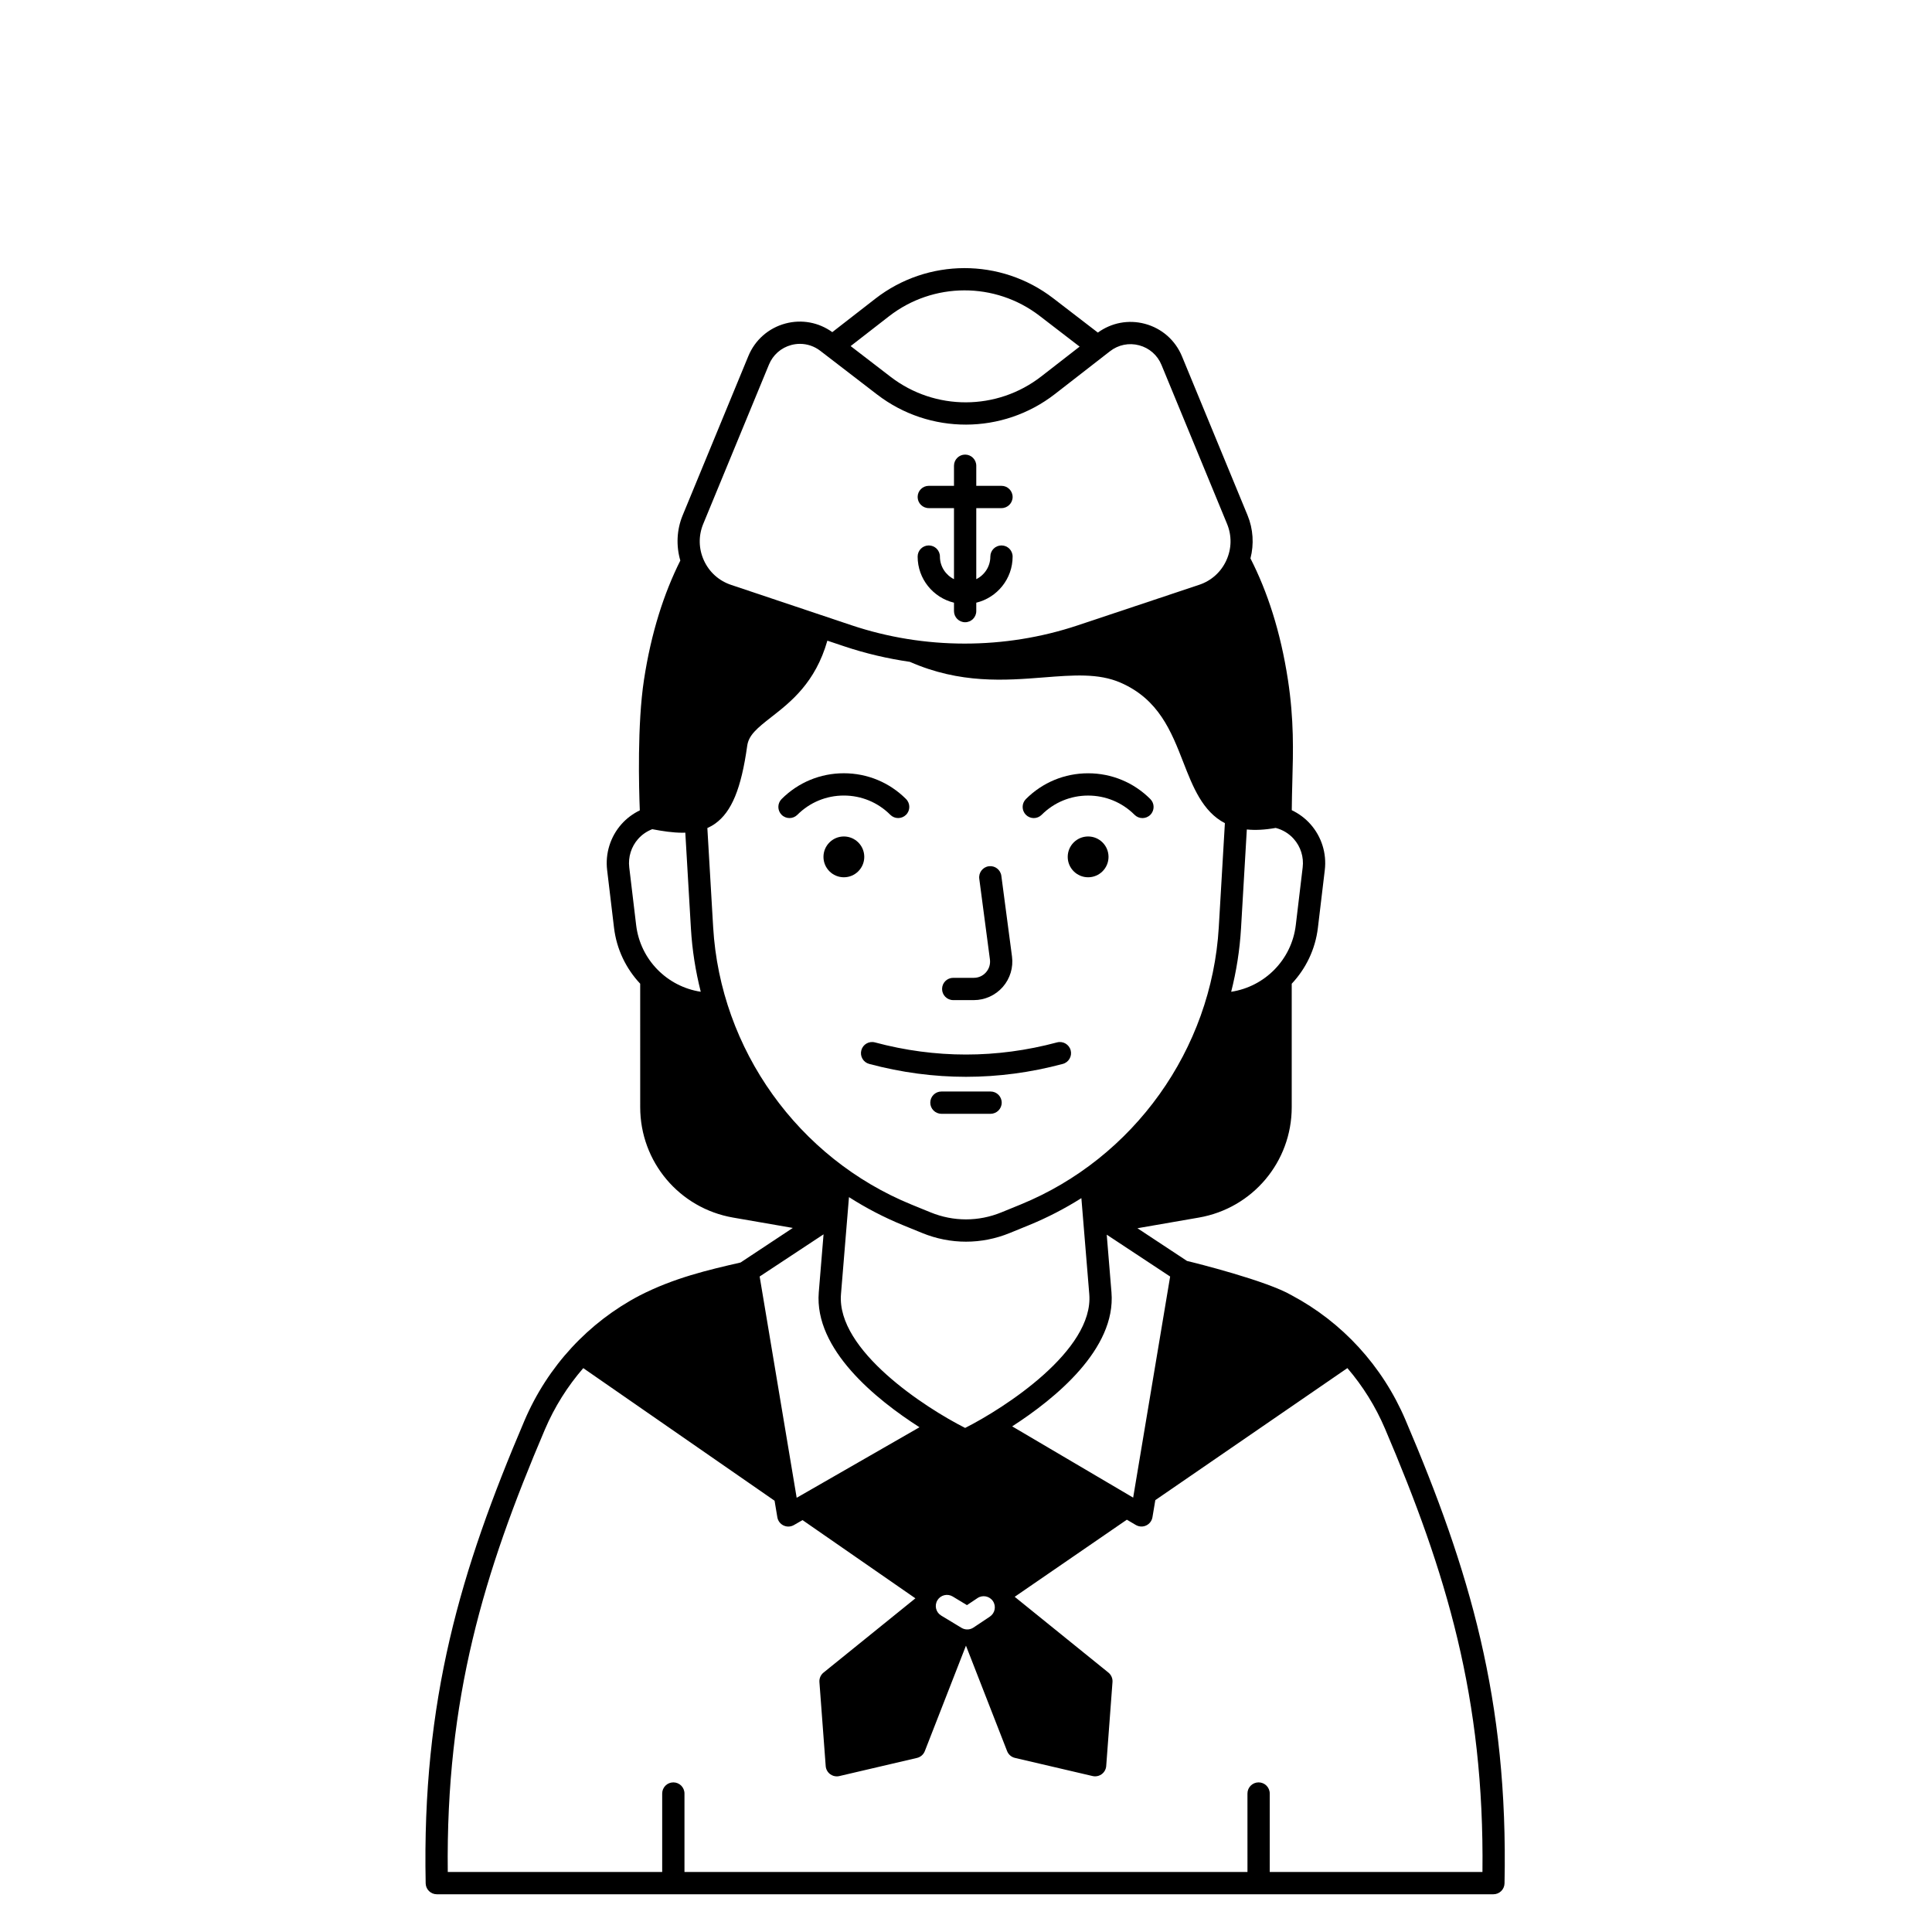 <?xml version="1.0" encoding="UTF-8"?>
<!-- Uploaded to: ICON Repo, www.svgrepo.com, Generator: ICON Repo Mixer Tools -->
<svg fill="#000000" width="800px" height="800px" version="1.1" viewBox="144 144 512 512" xmlns="http://www.w3.org/2000/svg">
 <g>
  <path d="m516.46 520.28c-6.129-14.367-16.801-25.906-30.145-33.008-6.57-3.852-25.637-8.617-27.738-9.102l-13.145-8.676 16.262-2.82c14.27-2.473 24.625-14.777 24.625-29.254v-32.719c3.723-3.961 6.254-9.082 6.938-14.832l1.828-15.309c0.527-4.406-0.863-8.836-3.809-12.152-1.395-1.57-3.086-2.812-4.945-3.699 0.02-2.57 0.082-5.09 0.148-7.527 0.227-8.07 0.461-16.414-1.168-27.047-1.953-12.75-5.43-23.344-9.926-32.152 0.969-3.762 0.73-7.777-0.766-11.41l-17.375-42.125c-1.773-4.297-5.367-7.449-9.859-8.641-4.332-1.148-8.832-0.289-12.441 2.332l-11.832-9.098c-13.91-10.695-33.293-10.641-47.145 0.121l-11.398 8.859c-3.609-2.598-8.105-3.441-12.426-2.285-4.477 1.203-8.055 4.348-9.824 8.633l-17.418 42.223c-1.57 3.809-1.754 8.043-0.609 11.961-4.352 8.695-7.719 19.105-9.629 31.582-1.805 11.777-1.344 28.723-1.109 34.621-1.82 0.883-3.481 2.106-4.852 3.652-2.945 3.316-4.332 7.75-3.809 12.152l1.828 15.309c0.688 5.746 3.215 10.863 6.934 14.824l0.004 32.723c0 14.48 10.359 26.785 24.625 29.258l15.816 2.742s-13.781 9.109-13.848 9.164c-8.551 1.961-17.617 4.066-26.75 8.75-13.547 7.102-24.355 18.711-30.535 33.199-16.898 39.637-27.168 73.969-26.16 122.58 0.031 1.605 1.344 2.891 2.949 2.891h280.01c1.605 0 2.918-1.285 2.949-2.891 1.02-48.66-9.293-83.074-26.258-122.83zm-182.95-158c4.383-3.125 6.926-9.293 8.508-20.633 0.391-2.816 2.578-4.641 6.406-7.625 5.144-4.012 11.664-9.117 14.836-20.238l4.488 1.504c5.664 1.898 11.488 3.254 17.379 4.109 13.336 5.856 25.203 4.934 35.488 4.125 7.793-0.613 14.516-1.145 20.332 1.387 10.145 4.414 13.453 12.914 16.656 21.133 2.512 6.445 5.078 13.027 11.004 16.105l-1.617 27.578c-1.898 32.383-22.527 61.234-52.555 73.5l-5.078 2.074c-6.035 2.469-12.688 2.469-18.727 0l-5.078-2.074c-30.027-12.266-50.656-41.117-52.555-73.5l-1.539-26.285c0.711-0.312 1.398-0.695 2.051-1.16zm33.359 124.69 2.117-25.719c4.508 2.879 9.293 5.383 14.336 7.441l5.078 2.074c3.738 1.527 7.668 2.293 11.594 2.293 3.93 0 7.859-0.766 11.594-2.293l5.078-2.074c4.883-1.996 9.527-4.406 13.91-7.172l2.094 25.449c1.227 14.926-22.555 30.223-32.898 35.449-10.348-5.223-34.133-20.523-32.902-35.449zm25.555 81.117c0.844-1.395 2.656-1.84 4.055-0.996l3.777 2.285 2.793-1.867c1.355-0.906 3.188-0.539 4.094 0.812 0.906 1.355 0.543 3.188-0.812 4.094l-4.356 2.91c-0.496 0.332-1.066 0.496-1.641 0.496-0.527 0-1.059-0.141-1.527-0.426l-5.387-3.258c-1.395-0.84-1.844-2.656-0.996-4.051zm46.129-81.598-1.258-15.289 16.805 11.094-9.801 58.59-32.062-18.883c11.391-7.344 27.551-20.512 26.316-35.512zm43.523-123.08c1.832 0.477 3.512 1.473 4.789 2.918 1.828 2.059 2.688 4.805 2.359 7.535l-1.828 15.309c-1.098 9.18-8.223 16.309-17.121 17.66 1.379-5.441 2.269-11.047 2.606-16.758l1.539-26.254c2.207 0.227 4.738 0.113 7.656-0.41zm-102.48-135.59c11.727-9.117 28.148-9.16 39.922-0.105l10.594 8.145-10.164 7.898c-11.73 9.117-28.148 9.16-39.926 0.105l-10.59-8.145zm-49.23 55.02 17.418-42.223c1.062-2.57 3.211-4.457 5.894-5.18 0.77-0.207 1.547-0.309 2.32-0.309 1.922 0 3.805 0.633 5.379 1.84l15.051 11.574c13.906 10.695 33.297 10.645 47.148-0.121l14.594-11.344c2.203-1.711 5.016-2.285 7.711-1.566 2.695 0.715 4.856 2.606 5.918 5.184l17.375 42.125c1.301 3.148 1.234 6.59-0.18 9.688-1.414 3.098-3.973 5.398-7.207 6.477l-32.184 10.742c-19.344 6.457-40.645 6.445-59.98-0.039l-31.887-10.691c-3.227-1.082-5.781-3.383-7.195-6.481-1.41-3.094-1.473-6.531-0.176-9.676zm-19.609 91.016c-0.324-2.731 0.535-5.477 2.359-7.535 1.031-1.16 2.316-2.027 3.734-2.574 2.691 0.512 5.414 0.938 8.02 0.938 0.25 0 0.496-0.012 0.742-0.02l1.488 25.406c0.336 5.711 1.227 11.312 2.606 16.758-8.898-1.352-16.023-8.48-17.121-17.66zm51.492 97.258-1.266 15.367c-1.246 15.168 15.285 28.461 26.691 35.758l-32.547 18.691-9.812-58.641zm174.62 168.98h-56.375v-20.789c0-1.629-1.32-2.953-2.953-2.953-1.629 0-2.953 1.32-2.953 2.953l0.004 20.789h-149.2v-20.789c0-1.629-1.32-2.953-2.953-2.953-1.629 0-2.953 1.32-2.953 2.953v20.789h-56.824c-0.527-46.035 9.48-79.129 25.734-117.25 2.566-6.019 6.023-11.484 10.176-16.273l50.695 35.137 0.734 4.383c0.16 0.953 0.777 1.77 1.648 2.18 0.402 0.188 0.832 0.285 1.262 0.285 0.508 0 1.016-0.133 1.469-0.391l2.297-1.32 29.91 20.73-24.348 19.684c-0.754 0.609-1.16 1.551-1.086 2.516l1.664 22.25c0.062 0.859 0.5 1.648 1.195 2.16 0.512 0.375 1.125 0.574 1.746 0.574 0.223 0 0.449-0.027 0.672-0.078l20.574-4.809c0.949-0.223 1.727-0.895 2.078-1.801l10.906-27.953 10.902 27.945c0.355 0.906 1.133 1.582 2.078 1.801l20.574 4.809c0.223 0.051 0.449 0.078 0.672 0.078 0.621 0 1.234-0.195 1.746-0.574 0.695-0.512 1.133-1.301 1.195-2.16l1.664-22.25c0.074-0.965-0.332-1.906-1.086-2.516l-24.832-20.078 29.723-20.434 2.375 1.398c0.461 0.27 0.977 0.41 1.5 0.41 0.426 0 0.852-0.09 1.246-0.277 0.883-0.41 1.504-1.23 1.664-2.188l0.758-4.527 50.902-34.992c4.051 4.731 7.43 10.105 9.953 16.02 16.316 38.25 26.367 71.426 25.84 117.51z"/>
  <path d="m424.12 420.25c-16.008 4.285-32.238 4.285-48.246 0-1.578-0.426-3.195 0.512-3.613 2.086-0.422 1.574 0.512 3.195 2.086 3.613 8.512 2.281 17.082 3.418 25.652 3.418s17.141-1.141 25.652-3.418c1.574-0.422 2.508-2.039 2.086-3.613-0.422-1.57-2.039-2.512-3.617-2.086z"/>
  <path d="m406.51 433.26h-13.023c-1.629 0-2.953 1.32-2.953 2.953 0 1.629 1.32 2.953 2.953 2.953h13.023c1.629 0 2.953-1.32 2.953-2.953-0.004-1.633-1.324-2.953-2.953-2.953z"/>
  <path d="m396.61 409.04h5.453c2.945 0 5.742-1.27 7.684-3.484 1.938-2.211 2.828-5.156 2.445-8.07l-2.824-21.383c-0.215-1.617-1.699-2.75-3.312-2.539-1.617 0.215-2.754 1.695-2.539 3.312l2.824 21.383c0.164 1.25-0.203 2.461-1.031 3.406-0.832 0.949-1.98 1.469-3.242 1.469h-5.453c-1.629 0-2.953 1.32-2.953 2.953-0.004 1.629 1.32 2.953 2.949 2.953z"/>
  <path d="m373.04 371.08c0 2.984-2.422 5.406-5.406 5.406s-5.406-2.422-5.406-5.406 2.422-5.406 5.406-5.406 5.406 2.422 5.406 5.406"/>
  <path d="m355.31 359.93c3.289-3.289 7.664-5.102 12.316-5.102s9.023 1.812 12.312 5.102c0.578 0.578 1.332 0.863 2.086 0.863s1.512-0.289 2.086-0.863c1.152-1.152 1.152-3.019 0-4.176-4.402-4.406-10.262-6.832-16.488-6.832-6.231 0-12.086 2.426-16.488 6.832-1.152 1.152-1.152 3.023 0 4.176 1.156 1.152 3.023 1.152 4.176 0z"/>
  <path d="m437.77 371.08c0 2.984-2.418 5.406-5.406 5.406-2.984 0-5.406-2.422-5.406-5.406s2.422-5.406 5.406-5.406c2.988 0 5.406 2.422 5.406 5.406"/>
  <path d="m417.96 360.8c0.754 0 1.512-0.289 2.086-0.863 3.289-3.289 7.664-5.102 12.312-5.102 4.652 0 9.023 1.812 12.316 5.102 1.152 1.152 3.019 1.152 4.176 0 1.152-1.152 1.152-3.023 0-4.176-4.406-4.406-10.262-6.832-16.488-6.832-6.231 0-12.086 2.426-16.488 6.832-1.152 1.152-1.152 3.023 0 4.176 0.578 0.574 1.332 0.863 2.086 0.863z"/>
  <path d="m393.09 291.5c0-1.629-1.32-2.953-2.953-2.953-1.629 0-2.953 1.32-2.953 2.953 0 5.922 4.117 10.887 9.633 12.219v2.227c0 1.629 1.32 2.953 2.953 2.953 1.629 0 2.953-1.32 2.953-2.953v-2.227c5.516-1.332 9.633-6.297 9.633-12.219 0-1.629-1.32-2.953-2.953-2.953-1.629 0-2.953 1.32-2.953 2.953 0 2.621-1.523 4.891-3.727 5.984v-18.828h6.68c1.629 0 2.953-1.32 2.953-2.953 0-1.629-1.32-2.953-2.953-2.953h-6.68v-5.324c0-1.629-1.32-2.953-2.953-2.953-1.629 0-2.953 1.32-2.953 2.953v5.324h-6.68c-1.629 0-2.953 1.32-2.953 2.953 0 1.629 1.32 2.953 2.953 2.953h6.68v18.828c-2.203-1.094-3.727-3.359-3.727-5.984z"/>
 </g>
</svg>